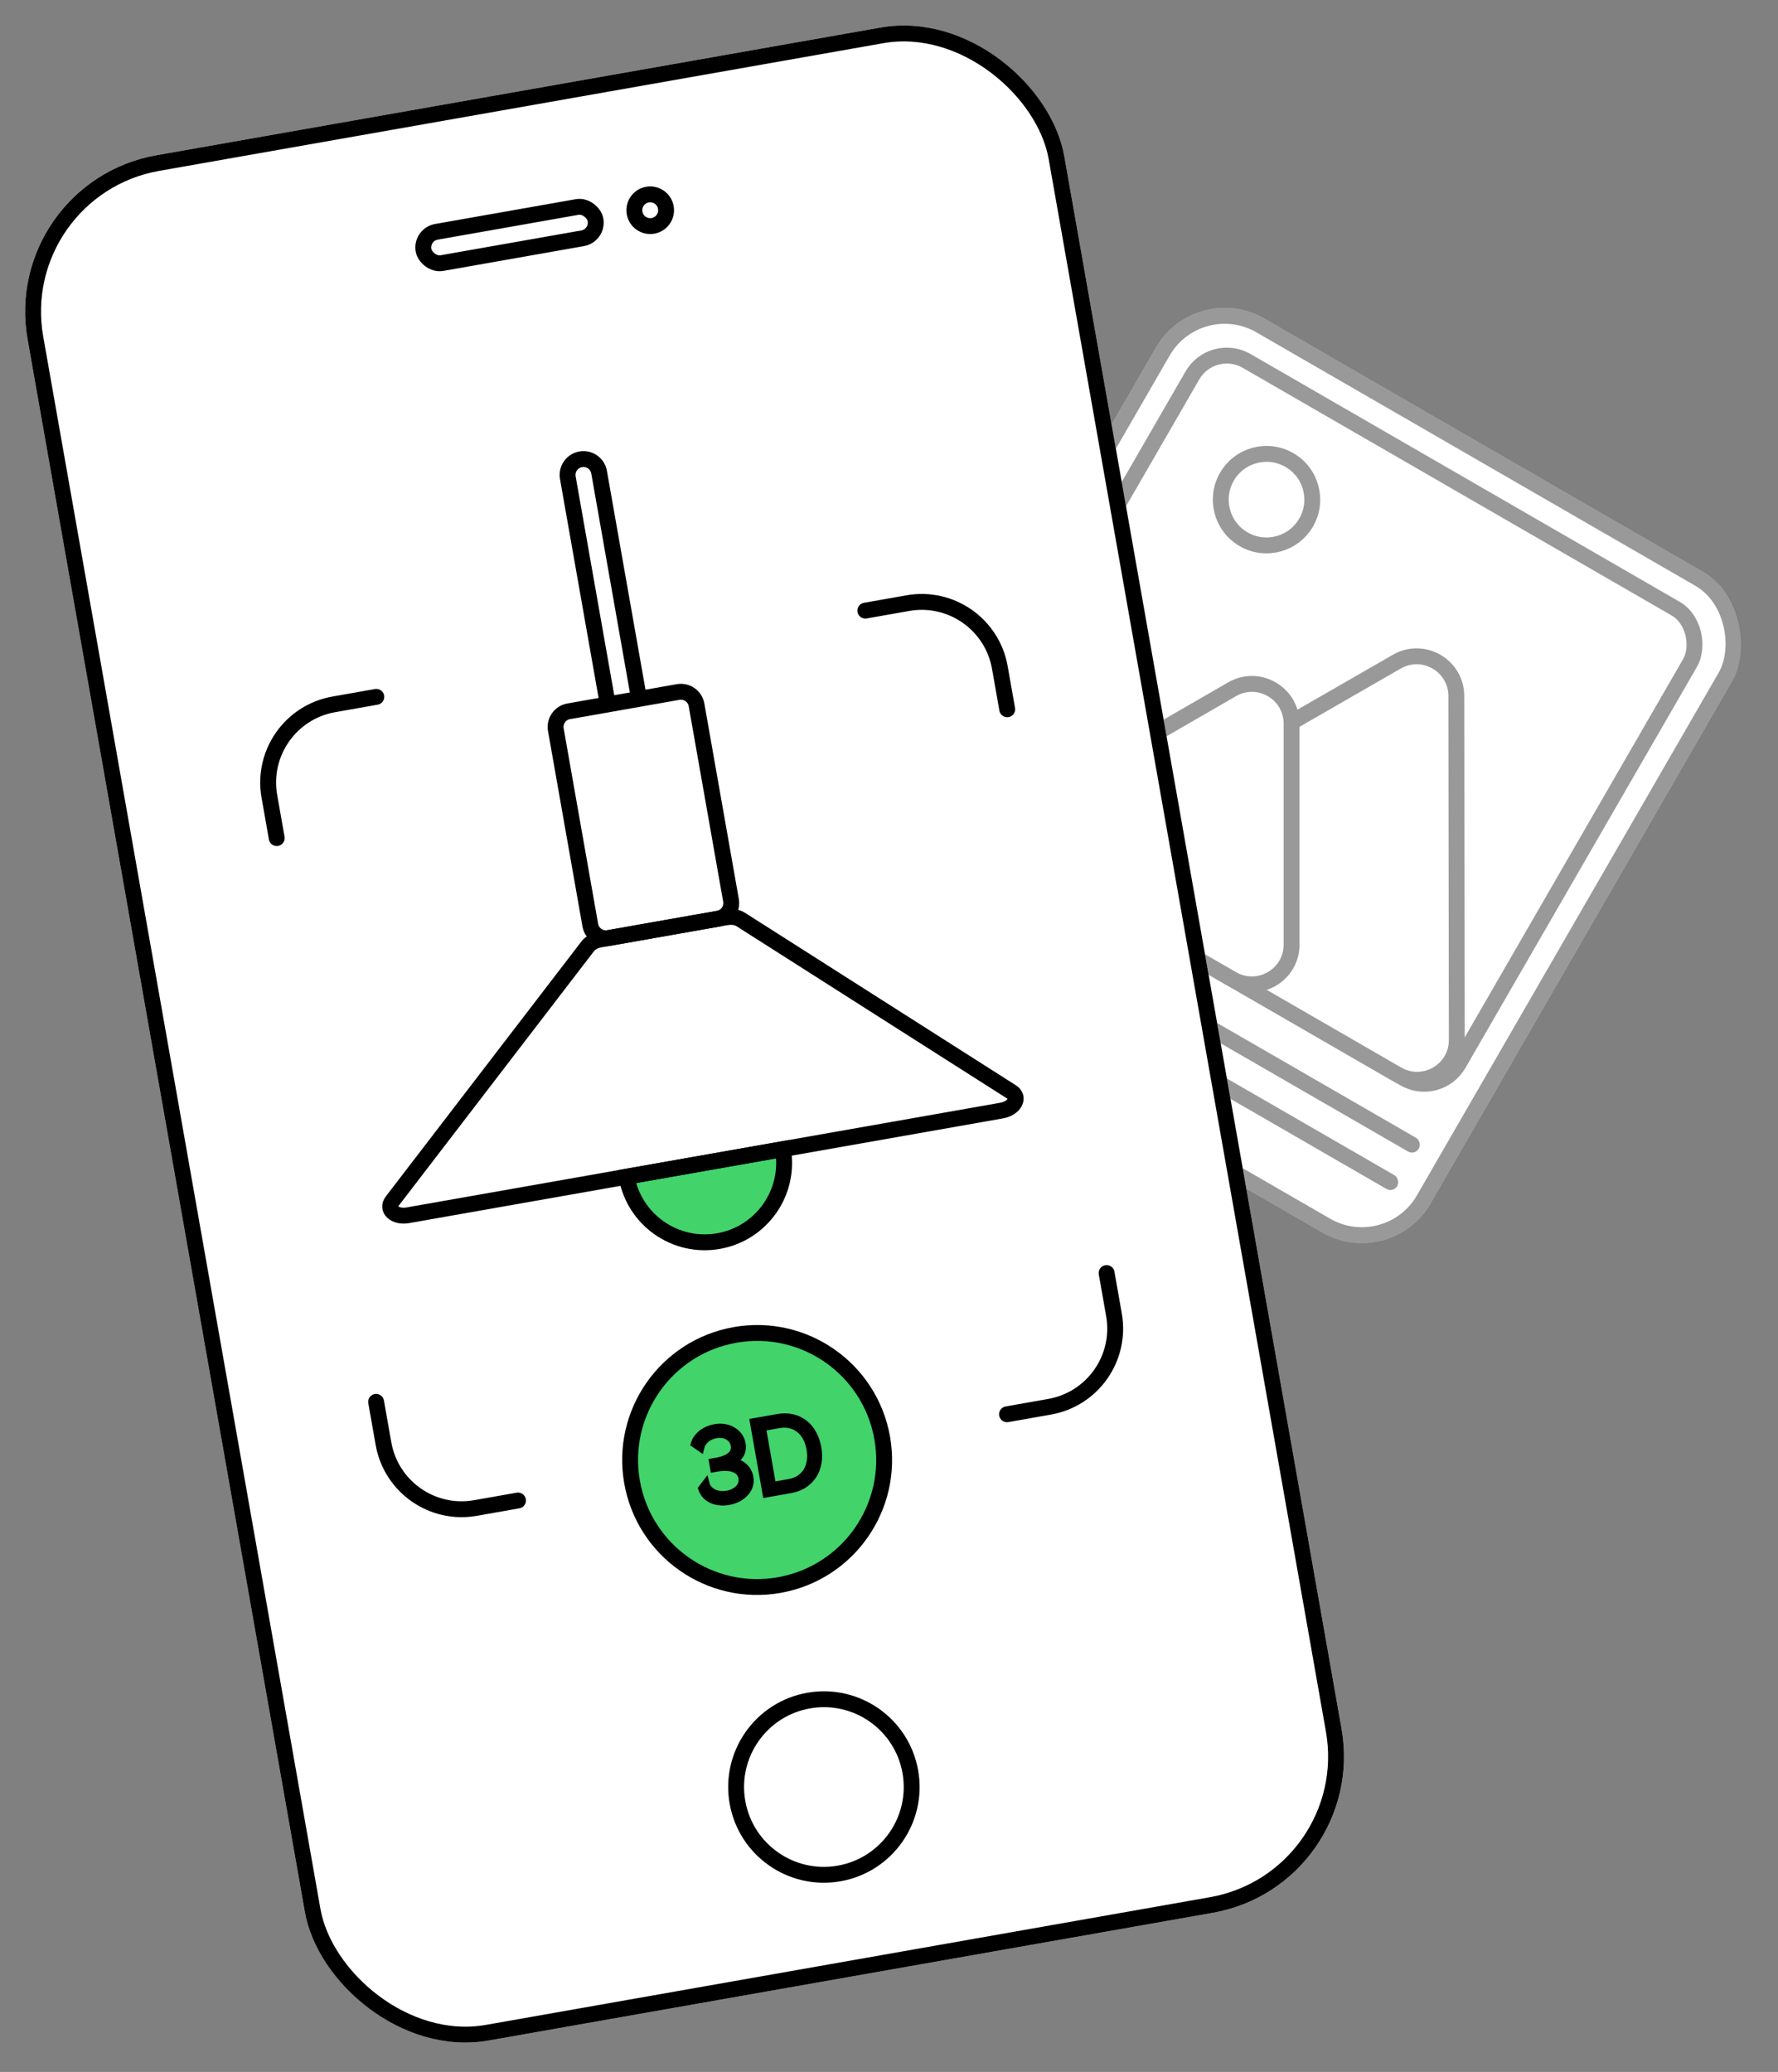 <?xml version="1.0" encoding="UTF-8"?> <svg xmlns="http://www.w3.org/2000/svg" width="224" height="261" viewBox="0 0 224 261" fill="none"><rect x="0" y="0" width="224" height="261" fill="#808080" stroke="none"/><rect x="150.624" y="35.129" width="83.874" height="96.049" rx="10" transform="rotate(30 150.624 35.129)" fill="white"></rect><g opacity="0.4"><rect x="150.99" y="36.495" width="81.874" height="94.049" rx="9" transform="rotate(30 150.99 36.495)" fill="white" stroke="black" stroke-width="2" stroke-linecap="round"></rect><rect x="152.723" y="42.963" width="72.404" height="68.346" rx="5" transform="rotate(30 152.723 42.963)" fill="white" stroke="black" stroke-width="2" stroke-linecap="round"></rect><path d="M175.978 83.345C179.309 81.429 183.467 83.829 183.472 87.672L183.534 131.003C183.539 134.855 179.37 137.266 176.034 135.34L138.415 113.621C135.079 111.694 135.082 106.878 138.421 104.957L175.978 83.345Z" fill="white" stroke="black" stroke-width="2" stroke-linecap="round"></path><path d="M155.219 86.827C158.552 84.903 162.719 87.308 162.719 91.157L162.719 118.993C162.719 122.842 158.552 125.248 155.219 123.323L131.113 109.406C127.78 107.481 127.78 102.67 131.113 100.746L155.219 86.827Z" fill="white" stroke="black" stroke-width="2" stroke-linecap="round"></path><rect x="114.817" y="106.619" width="74.404" height="2" rx="1" transform="rotate(30 114.817 106.619)" fill="black"></rect><rect x="112.097" y="111.331" width="74.404" height="2" rx="1" transform="rotate(30 112.097 111.331)" fill="black"></rect><circle cx="159.561" cy="62.939" r="5.764" transform="rotate(30 159.561 62.939)" fill="white" stroke="black" stroke-width="2" stroke-linecap="round"></circle></g><rect y="23.031" width="132.63" height="241.145" rx="20" transform="rotate(-10 0 23.031)" fill="white"></rect><circle cx="95.386" cy="183.912" r="16" transform="rotate(-10 95.386 183.912)" fill="#42D36B" stroke="black" stroke-width="2"></circle><path d="M96.561 188.123L94.978 179.147L97.966 178.621C98.669 178.497 99.302 178.507 99.864 178.651C100.435 178.794 100.929 179.037 101.348 179.38C101.775 179.722 102.123 180.151 102.394 180.668C102.67 181.176 102.863 181.737 102.972 182.352C103.092 183.035 103.102 183.672 103.002 184.263C102.9 184.846 102.698 185.368 102.396 185.83C102.1 186.281 101.712 186.663 101.229 186.974C100.754 187.275 100.194 187.482 99.549 187.596L96.561 188.123ZM102.104 182.505C102.009 181.966 101.847 181.486 101.62 181.066C101.391 180.637 101.102 180.283 100.755 180.006C100.416 179.727 100.024 179.535 99.58 179.431C99.134 179.318 98.642 179.31 98.105 179.404L95.984 179.778L97.29 187.186L99.411 186.812C99.957 186.716 100.42 186.539 100.8 186.28C101.188 186.012 101.493 185.689 101.716 185.311C101.938 184.924 102.079 184.495 102.141 184.024C102.21 183.542 102.197 183.036 102.104 182.505Z" fill="black" stroke="black"></path><path d="M91.77 189.085C91.381 189.154 91.008 189.167 90.652 189.126C90.295 189.085 89.973 188.998 89.685 188.866C89.396 188.726 89.147 188.544 88.937 188.32C88.725 188.088 88.567 187.821 88.463 187.518L88.899 186.945C88.954 187.162 89.058 187.365 89.211 187.555C89.372 187.744 89.571 187.904 89.808 188.036C90.051 188.159 90.326 188.245 90.633 188.295C90.948 188.344 91.28 188.337 91.627 188.276C91.941 188.221 92.223 188.128 92.473 187.997C92.731 187.864 92.945 187.705 93.117 187.518C93.289 187.331 93.41 187.123 93.48 186.894C93.557 186.654 93.573 186.408 93.529 186.155C93.48 185.877 93.37 185.64 93.199 185.444C93.028 185.248 92.805 185.097 92.53 184.989C92.254 184.872 91.936 184.807 91.575 184.792C91.213 184.769 90.817 184.795 90.387 184.871L89.966 184.945L89.834 184.2L90.256 184.125C91.066 183.982 91.675 183.736 92.082 183.386C92.497 183.035 92.657 182.59 92.562 182.05C92.516 181.789 92.421 181.562 92.276 181.371C92.13 181.171 91.948 181.011 91.732 180.893C91.523 180.774 91.287 180.693 91.024 180.653C90.761 180.612 90.494 180.616 90.221 180.664C89.675 180.76 89.23 180.965 88.884 181.278C88.539 181.591 88.32 181.942 88.226 182.332L87.541 181.854C87.617 181.606 87.734 181.376 87.893 181.166C88.058 180.946 88.25 180.751 88.468 180.582C88.693 180.412 88.941 180.269 89.21 180.152C89.487 180.033 89.775 179.948 90.073 179.895C90.494 179.821 90.894 179.816 91.272 179.879C91.649 179.943 91.986 180.066 92.283 180.249C92.586 180.421 92.839 180.646 93.041 180.923C93.243 181.2 93.376 181.516 93.438 181.87C93.529 182.384 93.455 182.836 93.217 183.225C92.985 183.605 92.601 183.916 92.064 184.158C92.372 184.165 92.659 184.219 92.924 184.32C93.187 184.412 93.42 184.545 93.621 184.718C93.83 184.89 94.002 185.094 94.138 185.331C94.273 185.568 94.366 185.825 94.415 186.103C94.482 186.482 94.459 186.838 94.347 187.171C94.234 187.495 94.055 187.787 93.811 188.047C93.567 188.308 93.27 188.53 92.919 188.713C92.566 188.888 92.183 189.012 91.77 189.085Z" fill="black" stroke="black"></path><path d="M126.893 89.347L125.965 84.085C125.006 78.646 119.82 75.015 114.381 75.974L109.017 76.919M139.415 160.361L140.343 165.622C141.302 171.061 137.67 176.248 132.231 177.207L126.868 178.152M65.261 189.015L59.897 189.961C54.458 190.92 49.272 187.288 48.313 181.849L47.385 176.588M34.863 105.574L33.936 100.313C32.977 94.874 36.608 89.687 42.047 88.728L47.411 87.782" stroke="black" stroke-width="2" stroke-linecap="round"></path><path d="M98.635 144.753C99.594 150.192 95.963 155.378 90.523 156.337C85.085 157.296 79.898 153.665 78.939 148.226L98.635 144.753Z" fill="#42D36B" stroke="black" stroke-width="2"></path><path d="M73.159 57.857C72.071 58.049 71.345 59.086 71.537 60.174L77.267 92.672C77.459 93.76 78.496 94.487 79.584 94.295C80.672 94.103 81.398 93.066 81.206 91.978L75.476 59.479C75.284 58.391 74.247 57.665 73.159 57.857Z" stroke="black" stroke-width="2"></path><path d="M71.648 89.601C70.561 89.793 69.834 90.83 70.026 91.918L74.367 116.538C74.559 117.626 75.596 118.352 76.684 118.16L90.471 115.729C91.559 115.537 92.286 114.5 92.094 113.412L87.752 88.792C87.561 87.704 86.523 86.978 85.436 87.17L71.648 89.601Z" fill="white" stroke="black" stroke-width="2"></path><path d="M91.577 115.543C91.576 115.539 91.572 115.536 91.568 115.537L75.58 118.356C74.941 118.469 74.38 118.773 74.062 119.178L49.408 151.311C48.615 152.338 49.771 153.37 51.384 153.085L126.191 139.895C127.804 139.61 128.537 138.245 127.441 137.552L93.286 115.804C92.85 115.534 92.223 115.439 91.586 115.549C91.582 115.55 91.578 115.547 91.577 115.543Z" stroke="black" stroke-width="2"></path><circle cx="103.798" cy="225.107" r="11.057" transform="rotate(-10 103.798 225.107)" stroke="black" stroke-width="2"></circle><circle cx="81.917" cy="26.482" r="2" transform="rotate(-10 81.917 26.482)" stroke="black" stroke-width="2"></circle><rect x="53.011" y="29.549" width="22" height="4" rx="2" transform="rotate(-10 53.011 29.549)" stroke="black" stroke-width="2"></rect><rect x="1.158" y="23.842" width="130.63" height="239.145" rx="19" transform="rotate(-10 1.158 23.842)" stroke="black" stroke-width="2"></rect></svg> 
